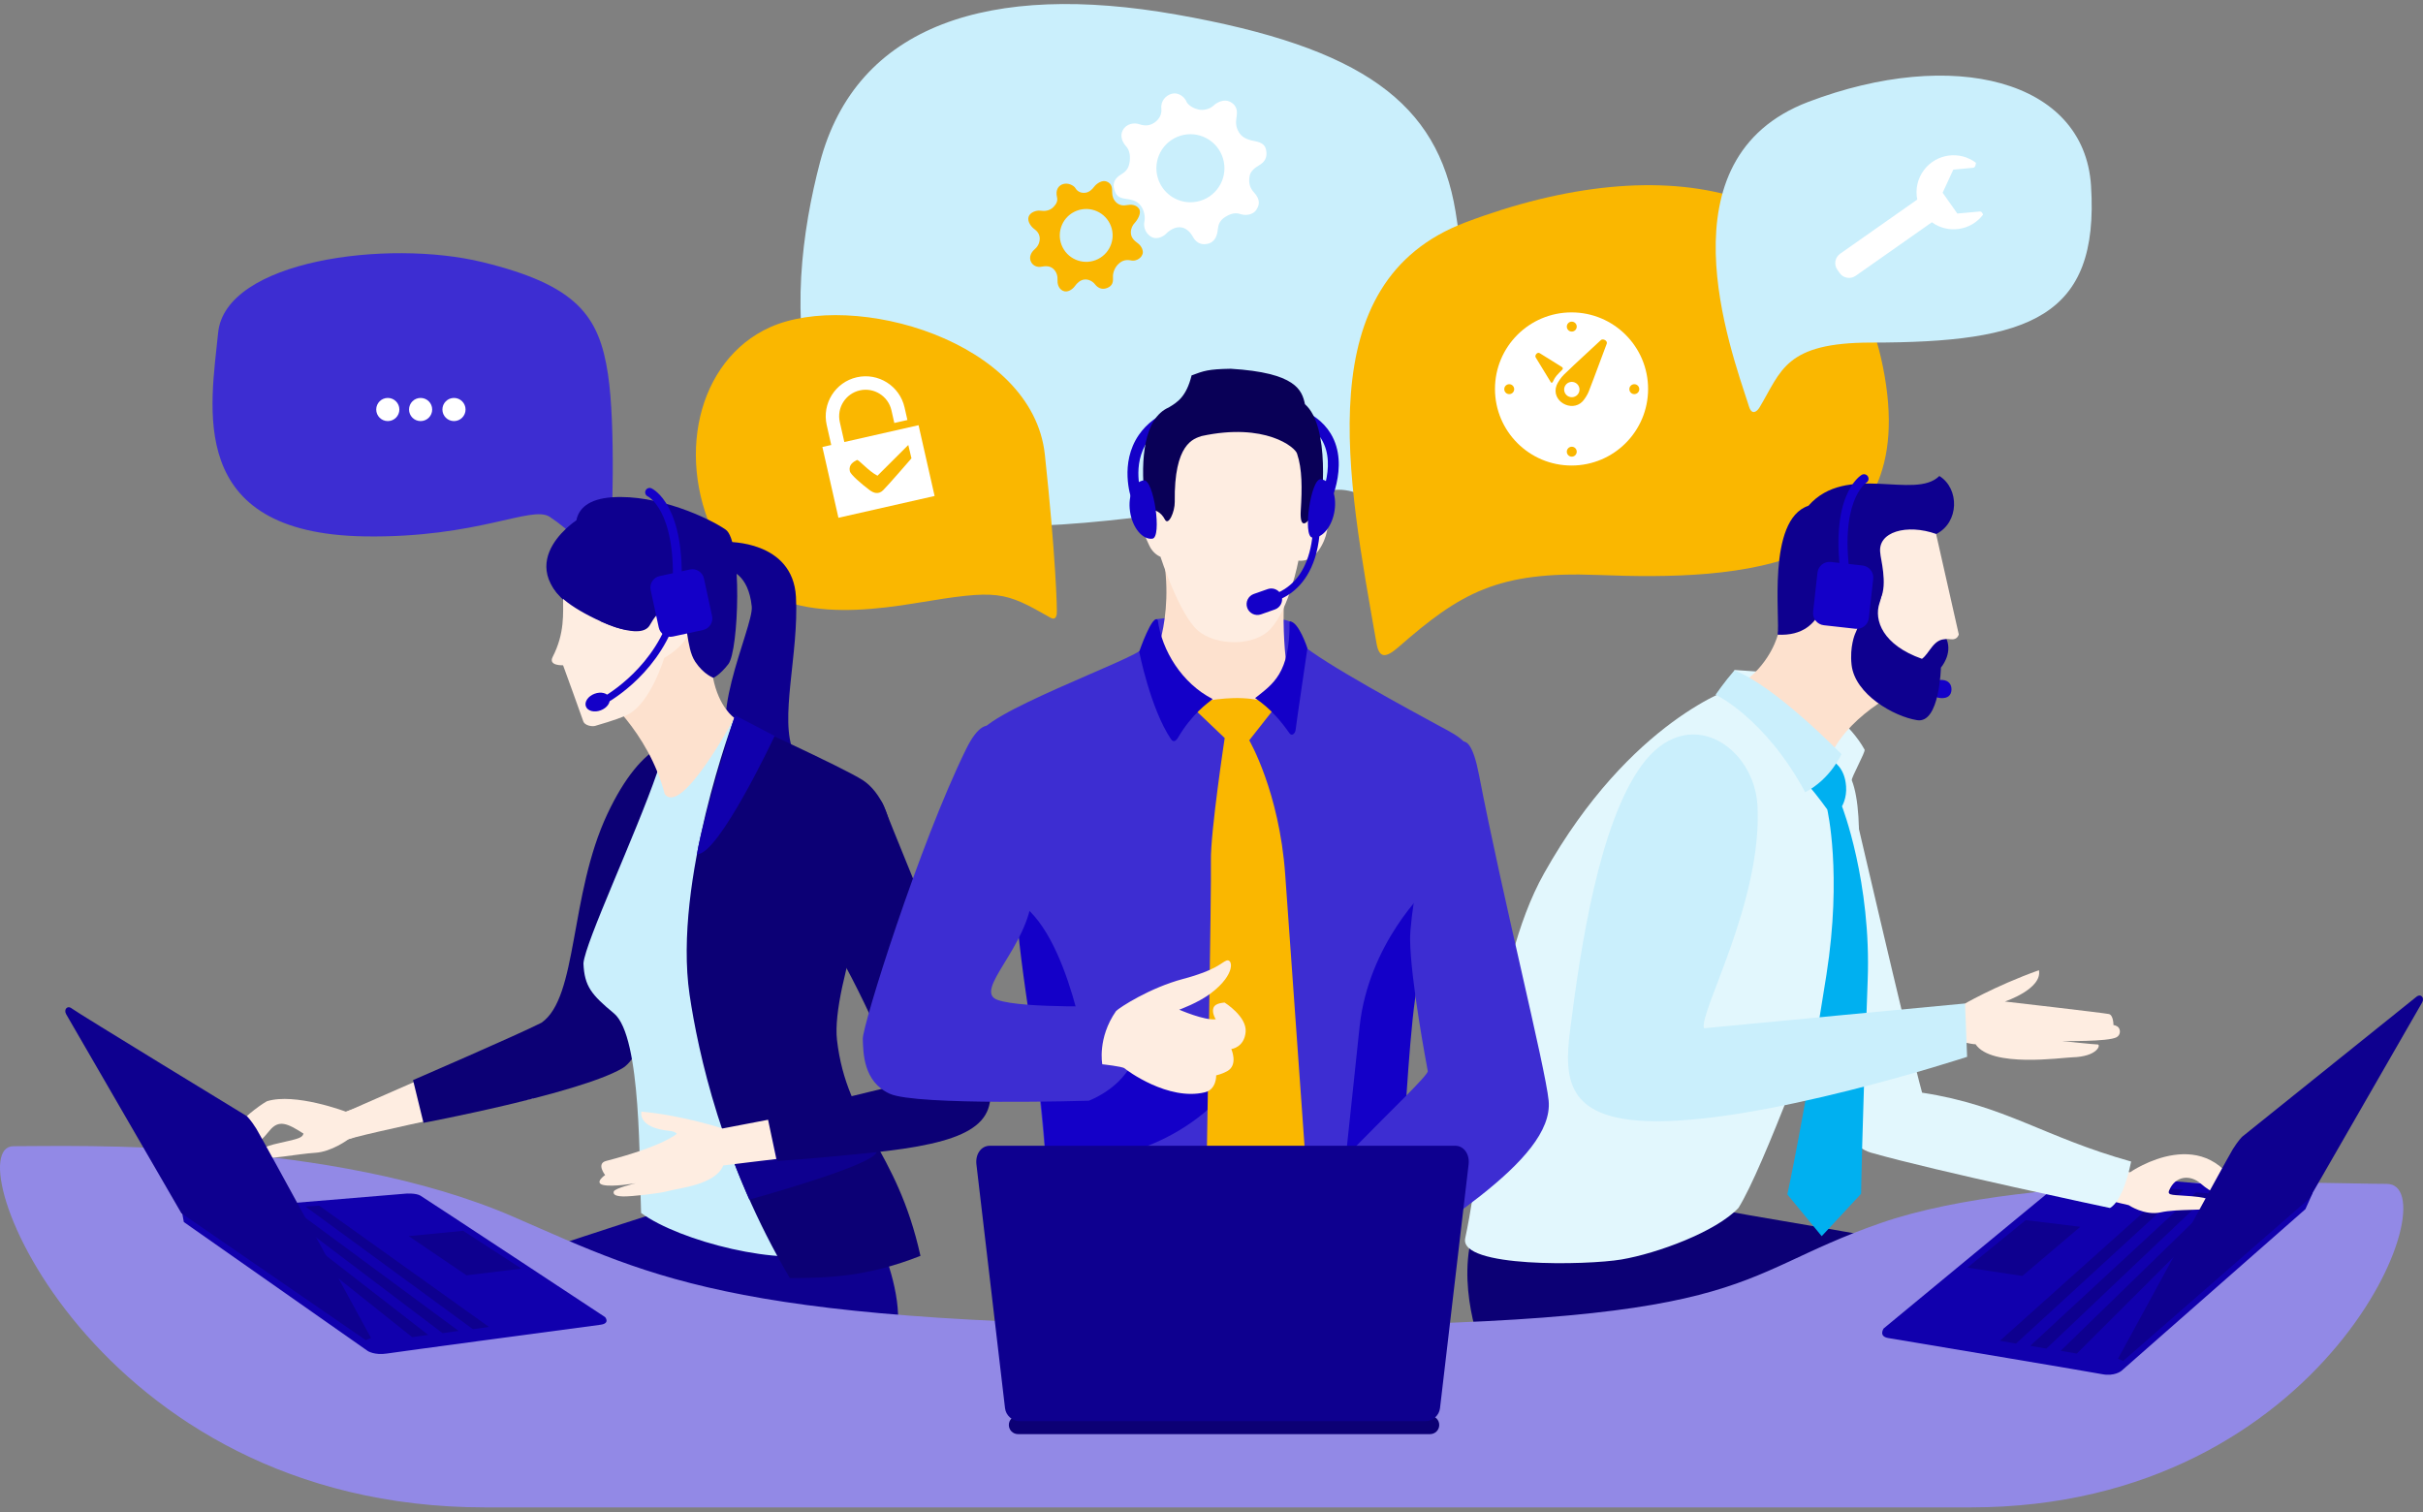 <svg width="508" height="317" viewBox="0 0 508 317" fill="none" xmlns="http://www.w3.org/2000/svg">
<rect x="0" y="0" width="508" height="317" fill="#808080" stroke="none"/>
<g clip-path="url(#clip0_1034_5254)">
<path d="M215.853 282.811C214.403 298.76 212.763 307.839 212.763 307.839C212.763 307.839 301.279 312.384 300.83 307.221C300.334 301.509 300.253 290.396 295.406 268.975C290.558 247.553 265.734 218.384 252.777 218.45C239.821 218.516 218.628 252.273 215.853 282.809V282.811Z" fill="#0C0075"/>
<path d="M280.602 102.674C288.249 102.547 297.806 112.614 305.455 119.403C306.366 120.21 307.509 120.243 307.575 118.544C307.991 108.076 309.2 68.904 305.167 44.352C301.43 21.608 285.655 9.937 246.665 3.056C207.675 -3.825 179.539 5.052 171.892 34.109C164.591 61.857 160.804 112.487 218.155 110.192C242.477 109.219 272.303 102.81 280.602 102.672V102.674Z" fill="#CAEFFC"/>
<path d="M220.215 129.485C221.105 129.989 221.41 129.485 221.554 128.815C221.698 128.145 221.296 116.04 219.059 95.284C216.484 71.417 178.868 60.769 161.424 68.618C146.132 75.501 141.287 96.496 150.706 114.05C158.818 129.169 174.793 129.314 192.114 126.425C209.319 123.558 210.466 123.941 220.217 129.485H220.215Z" fill="#FAB700"/>
<path d="M125.889 117.587C127.037 118.926 127.655 118.411 127.774 117.2C128.425 110.626 129.076 89.063 127.463 78.424C125.609 66.197 120.965 59.782 101.126 54.947C81.289 50.112 47.204 54.535 45.727 69.796C44.25 85.058 38.642 111.879 76.487 112.451C100.209 112.81 111.425 105.863 115.246 108.35C118.971 110.77 124.742 116.25 125.887 117.589L125.889 117.587Z" fill="#3D2DD2"/>
<path d="M78.877 85.855C78.877 84.516 79.964 83.428 81.303 83.428C82.643 83.428 83.73 84.514 83.73 85.855C83.73 87.196 82.643 88.282 81.303 88.282C79.964 88.282 78.877 87.196 78.877 85.855Z" fill="white"/>
<path d="M85.757 85.855C85.757 84.516 86.845 83.428 88.184 83.428C89.523 83.428 90.611 84.514 90.611 85.855C90.611 87.196 89.523 88.282 88.184 88.282C86.845 88.282 85.757 87.196 85.757 85.855Z" fill="white"/>
<path d="M92.754 85.855C92.754 84.516 93.841 83.428 95.181 83.428C96.52 83.428 97.607 84.514 97.607 85.855C97.607 87.196 96.52 88.282 95.181 88.282C93.841 88.282 92.754 87.196 92.754 85.855Z" fill="white"/>
<path d="M288.599 134.889C289.147 138.014 290.496 138.028 293.212 135.653C306.139 124.349 313.976 119.709 334.963 120.542C364.791 121.724 403.471 119.94 394.756 76.828C386.958 38.252 349.155 30.775 307.264 46.614C274.149 59.135 282.518 100.183 288.599 134.889Z" fill="#FAB700"/>
<path d="M154.665 296.389C163.757 295.474 180.934 289.918 183.773 287.596C195.258 278.204 181.301 253.604 181.301 253.604L137.964 254.166C137.964 254.166 89.686 269.547 84.659 272.93C79.13 276.653 81.153 288.28 82.012 296.389H154.665Z" fill="#0E008F"/>
<path d="M314.763 248.435C304.196 258.818 307.964 274.461 309.956 281.053C314.215 291.148 322.202 295.783 346.885 297.621C359.039 297.621 384.134 297.705 406.921 297.621C410.217 295.355 417.908 275.009 419.678 265.268C410.283 261.68 371.023 255.683 362.49 253.997C360.945 253.74 354.456 252.04 354.456 252.04C354.456 252.04 339.007 252.059 314.763 248.435Z" fill="#0C0075"/>
<path d="M366.715 85.299C367.288 87.075 368.341 86.35 368.914 85.394C373.502 77.746 374.225 71.821 392.331 71.821C425.403 71.821 440.17 66.632 438.402 38.941C436.979 16.636 409.344 9.885 379.14 21.354C347.931 33.206 362.708 72.874 366.715 85.299Z" fill="#CAEFFC"/>
<path d="M2.829 240.302C15.459 240.302 69.561 238.565 107.723 255.137C137.832 268.212 154.593 278.006 262.145 278.006C369.696 278.006 361.277 267.819 394.418 256.373C426.552 245.275 486.803 248.202 500.402 248.202C514.001 248.202 488.181 316.026 413.192 316.026H101.699C19.293 316.026 -9.802 240.302 2.829 240.302Z" fill="#9289E6"/>
<path d="M177.02 92.668L176.072 88.484C175.396 85.499 177.275 82.522 180.258 81.846C183.243 81.17 186.224 83.045 186.9 86.03L187.5 88.679L190.246 88.057L189.646 85.41C188.627 80.909 184.14 78.074 179.634 79.096C175.135 80.115 172.306 84.606 173.326 89.108L174.274 93.292L172.419 93.712L175.784 108.554L195.946 103.984L192.582 89.143L177.02 92.67V92.668ZM190.431 93.29L191.095 96.092C191.095 96.092 186.134 101.825 185.147 102.785C184.16 103.745 183.136 103.356 182.298 102.732C180.569 101.444 178.328 99.479 178.175 98.809C177.852 97.383 178.995 96.799 179.644 96.448C180.011 96.251 181.95 98.692 183.971 99.734L190.431 93.29Z" fill="white"/>
<path d="M233.342 58.047C233.301 57.328 233.616 56.28 234.335 55.495C235.612 54.098 236.927 54.599 237.386 54.638C238.332 54.718 239.277 54.038 239.469 53.414L239.555 53.245C239.747 52.621 239.401 51.624 238.55 50.995C237.856 50.485 237.081 49.848 237.091 48.715C237.1 47.854 237.462 47.201 237.909 46.723C238.476 46.115 239.401 44.648 238.799 43.754C238.198 42.86 237.05 42.848 236.255 43.002C235.54 43.142 234.735 43.083 234.067 42.475C233.402 41.871 233.192 41.088 233.177 40.373C233.159 39.545 233.22 38.519 232.017 38.056C231.039 37.679 229.885 38.503 229.378 39.178C228.931 39.776 228.33 40.305 227.563 40.41C226.09 40.617 225.495 39.486 225.495 39.486C225.19 38.909 223.826 38.138 222.642 38.682C221.838 39.051 221.278 39.898 221.609 41.317C221.797 42.124 221.506 42.73 220.886 43.381C220.085 44.222 219.007 44.308 218.097 44.17C217.324 44.051 215.903 44.5 215.635 45.514C215.367 46.527 216.28 47.613 216.836 48.006C217.466 48.451 218.019 49.123 217.988 50.101C217.957 51.117 217.436 51.832 216.875 52.312C216.154 52.93 215.705 53.931 216.146 54.867C216.587 55.8 217.557 56.053 218.284 55.923C219.113 55.775 220.091 55.658 220.876 56.403C221.597 57.087 221.758 57.977 221.717 58.746C221.686 59.329 221.832 60.456 222.813 60.95C223.859 61.475 224.953 60.55 225.34 60.002C225.814 59.335 226.478 58.703 227.337 58.604C228.251 58.496 229.1 58.993 229.601 59.634C230.029 60.182 230.886 60.868 232.114 60.382C233.342 59.897 233.395 59.014 233.342 58.047ZM230.219 54.306C227.485 55.68 224.154 54.578 222.78 51.844C221.405 49.111 222.508 45.779 225.241 44.405C227.975 43.031 231.306 44.133 232.681 46.867C234.055 49.601 232.953 52.932 230.217 54.306H230.219Z" fill="#FAB700"/>
<path d="M255.324 48.064C255.429 47.122 255.711 46.208 256.9 45.466C258.754 44.31 259.708 44.798 260.295 44.949C261.504 45.26 262.818 44.885 263.391 44.001C263.964 43.117 264.409 41.982 262.903 40.332C262.046 39.393 261.733 38.369 261.994 36.902C262.194 35.788 263.255 35.083 263.995 34.642C265.085 33.991 265.801 33.087 265.435 31.375C265.066 29.652 263.189 29.692 262.169 29.389C261.211 29.104 260.305 28.698 259.712 27.671C259.09 26.593 259.087 25.701 259.221 24.772C259.38 23.692 259.627 22.259 257.903 21.342C256.685 20.695 255.188 21.408 254.382 22.176C253.671 22.854 252.299 23.202 251.306 22.971C249.376 22.52 248.811 21.432 248.811 21.432C248.544 20.614 247.285 19.224 245.627 19.671C244.504 19.974 243.307 21.097 243.486 22.79C243.618 24.028 242.99 25.077 242.001 25.73C240.927 26.439 239.934 26.401 238.783 26.02C237.806 25.697 236.191 25.886 235.414 27.271C234.73 28.492 235.316 29.832 236.105 30.684C236.933 31.579 237.032 33.014 236.778 34.279C236.514 35.592 235.76 36.152 234.926 36.653C233.857 37.298 233.218 38.317 233.585 39.628C233.954 40.936 234.477 41.457 235.833 41.657C236.929 41.82 238.292 41.956 239.147 43.095C239.932 44.141 240.142 45.544 239.922 46.533C239.753 47.285 239.957 48.645 241.123 49.5C242.365 50.412 243.826 49.654 244.448 49.032C245.208 48.268 246.284 47.586 247.421 47.644C248.632 47.705 249.566 48.667 250.074 49.607C250.511 50.412 251.409 51.492 253.111 51.131C254.811 50.771 255.188 49.333 255.328 48.066L255.324 48.064ZM251.679 42.09C247.913 43.247 243.923 41.134 242.763 37.37C241.603 33.604 243.717 29.613 247.483 28.453C251.249 27.294 255.239 29.407 256.399 33.173C257.557 36.939 255.445 40.93 251.679 42.09Z" fill="white"/>
<path d="M345.535 81.547C345.535 90.412 338.349 97.598 329.485 97.598C320.62 97.598 313.434 90.412 313.434 81.547C313.434 72.683 320.62 65.495 329.485 65.495C338.349 65.495 345.535 72.683 345.535 81.547Z" fill="white"/>
<path d="M333.069 82.135C334.229 79.189 336.689 72.462 336.841 72.12C337.163 71.41 335.988 70.874 335.595 71.338C335.465 71.492 330.284 76.199 327.867 78.564C327.28 79.137 326.58 80.18 326.361 80.75C325.084 84.094 329.501 86.517 331.771 84.183C332.202 83.74 332.822 82.763 333.067 82.137L333.069 82.135ZM330.902 82.532C330.422 83.282 329.429 83.499 328.681 83.025C327.931 82.547 327.709 81.552 328.187 80.802C328.667 80.054 329.66 79.834 330.41 80.316C331.159 80.793 331.378 81.784 330.902 82.534V82.532Z" fill="#FAB700"/>
<path d="M330.574 68.474C330.574 69.049 330.109 69.514 329.534 69.514C328.959 69.514 328.494 69.049 328.494 68.474C328.494 67.899 328.959 67.434 329.534 67.434C330.109 67.434 330.574 67.899 330.574 68.474Z" fill="#FAB700"/>
<path d="M330.574 94.7C330.574 95.274 330.109 95.74 329.534 95.74C328.959 95.74 328.494 95.274 328.494 94.7C328.494 94.125 328.959 93.657 329.534 93.657C330.109 93.657 330.574 94.123 330.574 94.7Z" fill="#FAB700"/>
<path d="M342.647 82.629C342.072 82.629 341.606 82.163 341.606 81.589C341.606 81.014 342.072 80.548 342.647 80.548C343.222 80.548 343.687 81.014 343.687 81.589C343.687 82.163 343.222 82.629 342.647 82.629Z" fill="#FAB700"/>
<path d="M316.421 82.629C315.846 82.629 315.381 82.163 315.381 81.589C315.381 81.014 315.846 80.548 316.421 80.548C316.996 80.548 317.462 81.014 317.462 81.589C317.462 82.163 316.996 82.629 316.421 82.629Z" fill="#FAB700"/>
<path d="M325.56 80.05C325.721 79.692 325.989 79.183 326.366 78.731C326.66 78.379 327.21 77.831 327.556 77.495C327.742 77.316 327.63 77.046 327.511 76.972C325.317 75.602 323.018 74.187 322.847 74.063C322.309 73.678 321.668 74.564 321.988 74.966C322.064 75.062 323.665 77.739 325.136 80.126C325.216 80.256 325.436 80.328 325.56 80.052V80.05Z" fill="#FAB700"/>
<path d="M152.457 113.617C152.457 113.617 166.214 113.253 166.878 125.119C167.541 136.988 163.262 150.964 166.466 157.807C167.972 161.023 164.383 162.066 155.506 158.199C146.631 154.334 158.042 131.444 157.613 127.175C156.921 120.28 152.972 119.594 152.972 119.594L152.457 113.619V113.617Z" fill="#0E008F"/>
<path d="M72.088 233.332C72.088 233.332 95.832 222.644 113.337 215.891C114.115 216.956 111.736 230.304 111.736 230.304C111.736 230.304 74.915 237.871 72.239 239.105L72.088 233.332Z" fill="#FEEDE1"/>
<path d="M127.348 170.634C119.332 187.667 121.206 209.111 113.524 214.416C108.574 216.939 86.594 226.441 86.594 226.441L88.788 235.402C88.788 235.402 121.13 229.317 130.395 224.018C134.923 221.457 136.979 210.028 145.916 191.402C160.471 161.066 141.917 139.676 127.346 170.636L127.348 170.634Z" fill="#0C0075"/>
<path d="M120.84 109.089C120.84 109.089 104.554 119.648 124.387 130.068C145.055 140.929 120.84 109.089 120.84 109.089Z" fill="#0E008F"/>
<path d="M173.742 262.469C164.049 265.761 142.399 260.195 134.41 254.296C133.998 244.694 134.568 217.309 128.722 212.455C124.033 208.563 122.519 206.808 122.325 201.956C122.704 197.482 133.221 175.142 137.801 161.895C142.38 148.65 153.967 150.506 153.967 150.506C153.967 150.506 183.437 259.177 173.742 262.469Z" fill="#CAEFFC"/>
<path d="M186.453 174.956C187.036 171.899 184.716 166.04 180.897 163.57C176.711 160.861 153.967 150.506 153.967 150.506C153.967 150.506 141.078 184.641 144.572 208.516C146.354 220.52 151.34 243.814 165.604 267.955C173.816 267.912 181.774 267.7 192.982 263.295C187.976 240.683 177.537 235.755 175.481 218.027C174.175 206.773 186.055 177.053 186.453 174.958V174.956Z" fill="#0C0075"/>
<path d="M125.916 145.237C125.916 145.237 135.885 153.193 139.358 166.452C142.858 171.283 153.965 150.506 153.965 150.506C153.965 150.506 150.706 148.382 149.469 141.996C148.511 137.045 145.036 117.841 145.036 117.841L125.916 145.237Z" fill="#FDE1CE"/>
<path d="M136.851 129.897C136.851 129.897 139.748 124.307 143.629 128.84C147.512 133.37 139.253 137.943 139.253 137.943C139.253 137.943 136.365 147.612 131.441 149.901C129.029 151.023 125.337 151.975 124.826 152.169C124.313 152.364 122.564 152.212 122.253 151.126C122.103 150.599 118.052 139.472 118.052 139.472C118.052 139.472 114.878 139.649 115.875 137.713C120.971 127.806 114.369 121.244 122.564 116.143L136.851 129.895V129.897Z" fill="#FEEDE1"/>
<path d="M125.842 130.2C125.842 130.2 134.397 134.415 136.256 131.032C137.91 128.02 140.207 126.244 142.339 128.131C144.474 130.016 143.713 135.636 145.755 138.724C147.535 141.417 149.577 142.105 149.577 142.105C149.577 142.105 150.901 141.559 152.716 139.215C154.883 136.413 155.66 113.475 152.15 111.042C148.641 108.609 137.838 103.581 128.273 104.26C118.709 104.94 118.988 112.171 125.013 119.66C131.041 127.149 125.842 130.2 125.842 130.2Z" fill="#0E008F"/>
<path d="M154.082 149.946L162.409 154.301C162.409 154.301 150.592 179.457 146.128 179.07C147.123 172.408 154.084 149.946 154.084 149.946H154.082Z" fill="#1100AD"/>
<path d="M157.1 251.495C157.1 251.495 153.351 243.081 152.757 240.156C152.162 237.23 184.696 238.757 183.781 241.591C182.868 244.426 157.1 251.495 157.1 251.495Z" fill="#0E008F"/>
<path d="M160.848 234.121L188.758 227.335C188.758 227.335 180.178 206.031 173.182 195.743C166.185 185.455 181.521 159.287 185.314 169.054C189.107 178.819 205.025 216.608 207.248 226.317C209.473 236.025 202.722 239.63 182.364 241.701C169.018 243.058 163.05 243.384 163.05 243.384L160.85 234.119L160.848 234.121Z" fill="#0C0075"/>
<path d="M124.202 113.848C124.202 113.848 115.428 116.355 115.434 121.324C115.438 124.046 119.354 127.295 126.134 130.356C144.41 138.607 124.2 113.848 124.2 113.848H124.202Z" fill="#0E008F"/>
<path d="M75.968 231.806L72.49 233.058C72.49 233.058 61.85 229.024 55.951 230.878C54.002 231.991 50.329 234.902 50.004 236.06C49.237 237.693 48.584 239.993 48.265 241.589C49.447 242.075 50.601 242.294 51.349 240.361C52.354 240.866 53.644 240.569 56.512 237.036C58.438 234.663 60.251 235.493 63.63 237.66C63.38 238.485 62.822 238.711 58.78 239.589C54.38 240.545 54.649 241.105 54.283 242.607C55.834 243.268 62.387 241.906 66.094 241.684C69.571 241.474 73.059 238.843 73.059 238.843L80.117 236.27L75.968 231.808V231.806Z" fill="#FEEDE1"/>
<path d="M140.407 237.094C141.618 237.212 141.89 237.7 141.89 237.7C141.89 237.7 139.16 240.269 127.078 243.394C124.954 243.942 126.868 246.348 126.868 246.348C126.868 246.348 124.455 248.001 126.522 248.444C128.584 248.886 133.303 248.06 133.303 248.06C133.303 248.06 128.804 249.119 128.67 249.826C128.6 250.191 128.59 250.78 130.638 250.831C132.302 250.87 138.213 250.234 140.102 249.7C142.267 249.09 150.046 248.398 151.628 244.342C152.29 244.237 162.768 242.99 162.768 242.99L161.031 234.76L151.476 236.589C151.476 236.589 143.314 233.868 134.476 233.044C134.476 233.044 133.536 236.429 140.407 237.094Z" fill="#FEEDE1"/>
<path d="M328.496 244.933C334.921 250.555 368.823 241.637 368.823 241.637C368.823 241.637 374.558 227.896 375.279 224.599C374.146 222.591 362.389 217.76 364.414 207.115C368.034 188.083 350.611 181.003 342.132 192.123C320.986 219.859 323.551 240.607 328.496 244.933Z" fill="#E2F7FD"/>
<path d="M277.163 107.575C276.978 107.575 276.79 107.53 276.617 107.435C276.069 107.134 275.869 106.444 276.17 105.896C276.213 105.816 280.54 97.781 277.046 92.058C274.394 87.713 267.938 85.645 257.862 85.911C249.285 86.135 243.492 88.338 240.643 92.452C237.194 97.435 239.308 103.706 239.329 103.77C239.533 104.361 239.222 105.006 238.632 105.212C238.043 105.418 237.398 105.109 237.19 104.518C237.085 104.219 234.667 97.128 238.764 91.183C242.042 86.426 248.447 83.89 257.8 83.645C268.758 83.358 275.884 85.793 278.984 90.888C283.156 97.738 278.36 106.615 278.154 106.99C277.948 107.365 277.561 107.577 277.161 107.577L277.163 107.575Z" fill="#1400C8"/>
<path d="M77.093 283.231C77.093 283.231 78.528 284.172 81.104 283.771C83.349 283.42 117.098 278.903 125.903 277.732C127.997 277.454 126.864 276.132 126.864 276.132C126.864 276.132 89.089 251.216 88.129 250.658C87.169 250.102 85.17 250.24 85.17 250.24L38.166 254.144L38.541 256.2L77.095 283.231H77.093Z" fill="#1100AD"/>
<path d="M97.113 258.038L109.328 265.971L97.811 267.364L85.685 259.15L97.113 258.038Z" fill="#0E008F"/>
<path d="M66.928 252.772L102.523 278.198L99.15 278.662L64.05 252.955L66.928 252.772Z" fill="#0E008F"/>
<path d="M61.433 253.398L96.155 279.032L92.781 279.496L58.553 253.583L61.433 253.398Z" fill="#0E008F"/>
<path d="M56.316 253.884L89.785 279.869L86.413 280.332L53.436 254.07L56.316 253.884Z" fill="#0E008F"/>
<path d="M77.783 280.501L76.699 280.975L38.032 254.356C38.032 254.356 14.413 213.584 13.863 212.618C13.313 211.651 14.126 210.671 15.086 211.452C16.046 212.232 51.769 234.012 51.769 234.012C51.769 234.012 52.618 234.826 53.753 236.657C54.888 238.489 77.781 280.501 77.781 280.501H77.783Z" fill="#0E008F"/>
<path d="M149.29 129.141C149.579 130.476 148.732 131.792 147.397 132.081L141.056 133.455C139.721 133.743 138.404 132.896 138.116 131.561L136.414 123.71C136.126 122.375 136.973 121.059 138.308 120.77L144.649 119.396C145.984 119.108 147.3 119.955 147.589 121.287L149.29 129.139V129.141Z" fill="#1400C8"/>
<path d="M141.917 124.691C141.9 124.691 141.882 124.691 141.863 124.691C141.352 124.662 140.961 124.225 140.99 123.712C141.486 114.885 139.968 109.949 138.604 107.363C137.238 104.767 135.827 104.073 135.813 104.067C135.347 103.855 135.141 103.305 135.351 102.839C135.563 102.374 136.111 102.165 136.579 102.378C136.876 102.514 143.847 105.89 142.84 123.818C142.813 124.31 142.403 124.693 141.915 124.693L141.917 124.691Z" fill="#1400C8"/>
<path d="M126.184 147.853C125.922 147.853 125.669 147.709 125.541 147.46C125.36 147.106 125.5 146.671 125.854 146.49C125.978 146.426 136.159 141.088 140.207 129.788C140.341 129.413 140.753 129.217 141.13 129.353C141.505 129.487 141.701 129.901 141.565 130.276C137.315 142.141 126.95 147.551 126.511 147.775C126.406 147.829 126.295 147.853 126.184 147.853Z" fill="#1400C8"/>
<path d="M127.756 146.256C128.116 147.214 127.309 148.407 125.951 148.918C124.593 149.429 123.201 149.069 122.84 148.111C122.48 147.153 123.287 145.96 124.645 145.449C126.002 144.938 127.395 145.298 127.758 146.256H127.756Z" fill="#1400C8"/>
<path d="M385.788 53.202L401.967 41.836C401.546 39.731 401.995 37.461 403.396 35.617C405.99 32.205 410.86 31.54 414.274 34.133C414.274 34.133 414.235 35.114 413.709 35.17C413.703 35.17 413.699 35.174 413.695 35.176L409.529 35.555L407.29 40.404L410.368 44.768L415.09 44.339H415.092C415.59 44.308 415.759 45.011 415.759 45.011C413.203 48.375 408.433 49.065 405.03 46.599L389.054 57.823C387.968 58.589 386.466 58.33 385.702 57.244L385.214 56.552C384.447 55.466 384.707 53.964 385.792 53.2L385.788 53.202Z" fill="white"/>
<path d="M405.034 144.431C404.976 145.482 405.461 146.273 406.95 146.357C408.44 146.44 409.08 145.702 409.14 144.649C409.198 143.599 408.652 142.633 407.162 142.548C405.673 142.466 405.092 143.38 405.032 144.431H405.034Z" fill="#1400C8"/>
<path d="M444.747 287.42C444.747 287.42 443.309 288.6 440.732 288.097C438.483 287.658 404.698 281.989 395.883 280.52C393.788 280.17 394.923 278.511 394.923 278.511C394.923 278.511 432.739 247.245 433.701 246.546C434.661 245.848 436.663 246.021 436.663 246.021L484.858 250.125L483.346 253.501L444.752 287.422L444.747 287.42Z" fill="#1100AD"/>
<path d="M424.702 255.802L412.475 265.759L424.004 267.506L436.144 257.199L424.702 255.802Z" fill="#0E008F"/>
<path d="M454.92 249.193L419.288 281.101L422.665 281.684L457.803 249.428L454.92 249.193Z" fill="#0E008F"/>
<path d="M460.423 249.98L425.664 282.15L429.041 282.733L463.305 250.213L460.423 249.98Z" fill="#0E008F"/>
<path d="M465.547 250.592L432.038 283.198L435.417 283.779L468.429 250.825L465.547 250.592Z" fill="#0E008F"/>
<path d="M442.904 245.085L446.573 245.771C446.573 245.771 463.068 234.27 470.225 251.34C469.086 252.302 467.601 251.995 466.669 250.267C465.786 250.86 463.742 250.18 461.398 248.132C459.216 246.229 456.093 246.447 454.782 249.562C454.288 250.736 455.666 250.454 459.568 250.798C463.818 251.173 463.629 251.731 464.152 253.099C462.772 253.905 456.449 253.392 453.019 254.169C449.669 254.927 446.291 252.66 446.291 252.66L439.033 250.965L442.9 245.085H442.904Z" fill="#FEEDE1"/>
<path d="M387.408 163.774C387.408 163.774 400.096 218.572 402.982 229.08C420.498 231.765 428.373 238.361 446.808 243.518C445.028 252.288 442.358 253.254 442.358 253.254C442.358 253.254 405.788 245.524 392.247 241.651C378.708 237.776 361.458 180.85 361.458 180.85L387.41 163.774H387.408Z" fill="#E2F7FD"/>
<path d="M339.965 264.049C347.451 262.778 359.798 258.231 364.488 253.233C369.715 244.9 381.25 213.096 386.101 200.327C389.466 191.472 391.206 171.032 388.246 163.597C388.059 163.119 391.171 157.602 390.926 157.163C385.057 146.578 368.673 140.809 368.673 140.809L363.623 140.457L363.782 144.06C363.782 144.06 341.889 150.739 323.72 183.11C312.268 203.518 311.879 237.673 307.194 259.599C305.863 265.821 332.707 265.281 339.965 264.049Z" fill="#E2F7FD"/>
<path d="M403.104 143.63C399.383 143.329 387.976 149.857 384.157 157.698C374.371 152.496 367.83 143.197 365.939 142.711C371.423 138.597 372.754 133.01 372.754 133.01C372.754 133.01 389.991 93.405 403.106 143.628L403.104 143.63Z" fill="#FDE1CE"/>
<path d="M384.274 159.594C384.274 159.594 386.754 160.76 387.043 164.841C387.237 167.33 386.186 169.033 386.186 169.033C386.186 169.033 392.36 184.894 391.573 205.558C390.372 237.255 390.197 250.269 390.197 250.269L381.934 259.169L374.729 250.411C374.729 250.411 378.11 235.057 382.927 204.35C386.25 183.143 383.1 169.705 383.1 169.705C383.1 169.705 381.32 167.187 379.01 164.466C382.976 161.635 384.274 159.596 384.274 159.596V159.594Z" fill="#00B0F0"/>
<path d="M386.068 158.102C386.068 158.102 383.866 163.255 378.477 166.096C370.049 150.488 359.692 145.636 359.692 145.636C359.692 145.636 361.563 142.921 363.623 140.558C372.066 143.698 386.066 158.102 386.066 158.102H386.068Z" fill="#CAEFFC"/>
<path d="M411.295 210.784C411.295 210.784 418.062 206.767 427.483 203.403C428.223 207.354 420.337 209.969 420.337 209.969C420.337 209.969 441.188 212.366 442.152 212.597C443.118 212.828 443.103 214.905 443.103 214.905C443.103 214.905 443.783 214.962 444.177 215.436C444.57 215.912 444.63 216.954 443.775 217.447C442.067 218.429 432.364 218.252 432.364 218.252C432.364 218.252 439.123 218.992 439.797 218.971C440.473 218.953 439.898 221.538 434.377 221.672C432.275 221.724 417.502 223.905 414.191 218.92C413.571 219.015 409.294 217.956 409.294 217.956L411.295 210.786V210.784Z" fill="#FEEDE1"/>
<path d="M411.983 210.38C411.983 210.38 361.2 215.178 357.264 215.574C356.054 212.537 369.507 189.066 368.473 168.959C367.832 156.514 353.85 147.124 344.142 160.515C335.323 172.68 331.413 198.209 329.153 216.202C327.911 226.099 328.492 234.393 345.243 235.03C368.646 235.92 412.42 221.565 412.42 221.565L411.983 210.378V210.38Z" fill="#CAEFFC"/>
<path d="M402.416 149.137C399.07 147.944 397.123 145.898 393.74 144.619C388.936 142.81 389.968 136.86 389.968 136.86L390.08 132.165C390.08 132.165 385.665 129.12 384.696 126.912C384.307 126.02 382.346 121.786 386.501 121.312C392.653 120.612 391.433 105.505 391.433 105.505L399.7 105.373L405.642 110.736L410.673 132.995C410.673 132.995 410.44 134.215 408.99 134.021C407.537 133.832 407.725 134.153 407.725 134.153C407.725 134.153 405.141 147.355 404.906 148.01C404.684 148.667 403.825 149.635 402.412 149.139L402.416 149.137Z" fill="#FEEDE1"/>
<path d="M379.153 106.032C387.129 96.924 401.454 104.926 406.6 99.792C410.862 102.445 410.77 109.518 405.959 111.953C399.812 109.761 393.522 111.467 394.225 116.028C394.216 116.856 395.801 122.46 394.284 125.463C393.664 127.029 393.114 127.676 391.316 126.421C390.737 124.258 389.208 120.583 384.9 121.702C382.387 122.373 383.419 133.624 372.682 133.059C373.304 129.887 370.331 108.953 379.153 106.034V106.032Z" fill="#0E008F"/>
<path d="M406.923 139.969C406.923 139.969 409.391 137.153 408.128 134.025C405.382 133.795 404.583 136.961 402.953 138.123C394.76 135.245 392.82 130.023 394.058 126.415C396.211 120.136 391.857 113.921 391.888 112.837C387.389 116.726 391.309 123.708 390.739 127.363C390.356 129.812 388.926 132.903 388.926 132.903C388.926 132.903 387.77 135.558 388.197 139.384C388.893 145.571 397.053 150.216 401.948 150.987C406.672 151.73 406.927 139.969 406.927 139.969H406.923Z" fill="#0E008F"/>
<path d="M380.133 128.273C379.979 129.668 380.982 130.927 382.379 131.081L389.01 131.821C390.405 131.977 391.664 130.972 391.818 129.575L392.733 121.364C392.888 119.969 391.884 118.71 390.487 118.556L383.854 117.816C382.457 117.661 381.2 118.665 381.046 120.062L380.131 128.273H380.133Z" fill="#1400C8"/>
<path d="M387.109 122.95C386.649 122.95 386.244 122.616 386.169 122.147C383.252 103.912 390.03 99.724 390.319 99.553C390.774 99.287 391.357 99.44 391.623 99.895C391.886 100.346 391.738 100.925 391.291 101.193C391.182 101.263 385.382 105.159 388.052 121.844C388.135 122.363 387.78 122.853 387.261 122.936C387.21 122.944 387.16 122.948 387.109 122.948V122.95Z" fill="#1400C8"/>
<path d="M444.055 284.848L445.141 285.322L484.181 251.262C484.181 251.262 507.275 211.13 507.825 210.162C508.375 209.194 507.561 208.211 506.599 208.994C505.637 209.777 470.098 238.308 470.098 238.308C470.098 238.308 469.249 239.121 468.112 240.955C466.976 242.791 444.057 284.848 444.057 284.848H444.055Z" fill="#0E008F"/>
<path d="M205.396 154.347C205.827 160.546 210.365 178.063 211.461 183.215C217.283 213.782 220.548 256.993 220.357 258.822C226.179 259.146 247.211 258.347 253.511 258.256C267.299 258.058 288.97 257.593 292.163 258.419C292.487 256.155 294.751 235.096 294.814 225.586C295.031 192.702 307.295 177.568 309.147 164.616C310.358 156.126 305.921 154.462 301.708 152.163C296.37 149.252 277.025 138.842 272.783 134.936C271.935 134.155 271.207 130.882 270.626 130.445C268.453 128.801 250.453 128.714 242.347 129.821C240.973 133.218 240.509 134.425 239.479 135.991C238.785 137.89 204.399 150.088 205.396 154.347Z" fill="#3D2DD2"/>
<path d="M259.654 148.401C251.207 149.019 241.706 138.85 241.706 138.85C241.706 138.85 247.12 127.956 243.01 112.519C240.835 104.339 275.087 100.529 271.156 113.708C267.373 126.388 270.004 141.545 270.004 141.545C270.004 141.545 268.099 147.783 259.652 148.401H259.654Z" fill="#FDE1CE"/>
<path d="M243.303 116.728C243.303 116.728 247.2 128.731 251.119 132.171C254.732 135.346 262.839 135.682 266.382 131.85C270.336 127.573 272.229 117.532 272.229 117.532C272.229 117.532 274.147 117.88 275.711 116.281C277.808 114.139 278.791 110.389 278.179 108.857C277.516 107.196 274.378 108.566 274.378 108.566C274.378 108.566 280.705 94.048 272.248 87.244C263.791 80.439 248.628 81.875 244.574 89.905C240.519 97.936 243.457 107.169 243.457 107.169C243.457 107.169 240.585 104.407 239.747 107.526C238.91 110.645 240.353 112.956 240.89 114.229C241.71 116.166 243.301 116.728 243.301 116.728H243.303Z" fill="#FEEDE1"/>
<path d="M240.631 107.18C241.937 106.426 243.49 107.456 244.224 108.904C244.957 110.354 246.327 107.297 246.296 105.222C246.115 92.946 250.266 91.994 251.91 91.419C265.26 88.529 271.609 93.793 271.945 95.128C273.026 98.331 273.008 102.353 272.717 106.974C272.46 111.094 274.048 109.367 274.048 109.367C274.048 109.367 275.206 108.123 276.648 108.02C277.252 105.301 278.949 89.411 273.593 84.74C272.975 81.792 271.694 78.136 258.033 77.31C253.257 77.398 252.441 77.736 249.831 78.698C248.715 83.162 246.9 84.312 245.025 85.429C239.864 87.684 239.106 96.284 239.953 104.151C240.039 104.942 240.377 106.712 240.629 107.18H240.631Z" fill="#090057"/>
<path d="M257.091 228.815C245.025 242.446 226.76 244.884 219.16 242.212C218.519 225.792 213.575 203.543 213.025 188.846C224.288 195.026 228.264 223.988 228.264 223.988L242.205 218.001L258.15 219.931C258.15 219.931 259.442 225.053 257.091 228.815Z" fill="#1400C8"/>
<path d="M256.77 154.734L249.292 147.608C249.292 147.608 254.252 146.465 258.624 146.355C264.186 146.217 267.689 147.865 267.689 147.865L261.912 155.206C261.912 155.206 268.204 165.949 269.448 183.288C270.692 200.626 273.583 241.346 273.583 241.346C273.583 241.346 266.164 252.189 265.373 252.566C264.582 252.941 263.638 253.33 262.678 252.331C261.718 251.332 253.043 240.539 253.043 240.539C253.043 240.539 253.993 186.466 253.877 180.484C253.762 174.501 256.768 154.732 256.768 154.732L256.77 154.734Z" fill="#FAB700"/>
<path d="M254.244 146.553C253.2 147.437 249.961 149.546 246.873 154.814C246.226 155.784 245.703 155.269 245.472 154.921C241.16 148.452 238.845 136.621 238.845 136.621C238.845 136.621 241.65 128.477 242.738 130.018C243.583 136.382 247.804 143.265 254.242 146.553H254.244Z" fill="#1400C8"/>
<path d="M270.342 153.718C268.731 151.427 266.545 148.671 263.148 146.353C266.786 143.442 270.503 141.275 270.365 130.272C272.277 130.216 274.11 135.913 274.11 135.913C274.11 135.913 271.687 152.317 271.634 153.018C271.58 153.718 270.861 154.46 270.34 153.718H270.342Z" fill="#1400C8"/>
<path d="M234.088 210.898C234.088 210.898 214.547 211.514 209.179 209.647C203.81 207.783 215.641 198.504 216.41 187.684C216.688 183.782 212.372 137.107 202.547 157.062C192.724 177.014 180.786 215.065 180.891 217.826C180.998 220.584 180.926 226.763 186.552 229.309C192.176 231.855 228.278 230.766 228.278 230.766C228.278 230.766 236.688 227.692 238.198 220.253C240.184 210.461 234.088 210.9 234.088 210.9V210.898Z" fill="#3D2DD2"/>
<path d="M233.987 211.969C234.693 211.233 241.098 207.074 248.049 205.234C254.998 203.394 256.034 201.812 257.11 201.394C258.451 200.871 259.178 204.189 253.947 208.18C251.199 210.277 247.233 211.68 247.233 211.68C247.233 211.68 252.53 214 254.899 213.691C254.487 213.073 253.921 211.631 254.693 210.858C255.303 210.248 256.753 210.189 256.753 210.189C256.753 210.189 261.451 213.102 261.158 216.361C260.863 219.62 258.152 219.935 258.152 219.935C258.152 219.935 259.664 223.27 257.283 224.579C256.113 225.221 254.98 225.448 254.98 225.448C254.98 225.448 255.097 228.396 252.612 229.002C244.93 230.87 236.21 224.383 235.775 223.979C235.34 223.577 231.103 223.128 231.103 223.128C231.103 223.128 230.029 217.65 233.987 211.971V211.969Z" fill="#FEEDE1"/>
<path d="M299.26 186.254C299.26 186.254 286.899 197.688 285.045 215.3C283.191 232.914 282.264 241.565 282.264 241.565L294.402 237.397C294.402 237.397 295.777 212.057 297.219 206.495C298.692 200.811 299.26 186.254 299.26 186.254Z" fill="#1400C8"/>
<path d="M268.237 260.609C266.883 255.363 299.637 226.157 299.345 224.556C299.054 222.955 295.735 205.467 295.636 196.95C295.54 188.434 305.189 137.06 310.08 162.433C314.973 187.805 324.017 223.849 324.684 230.737C325.921 243.509 299.345 257.93 282.452 270.703C278.96 273.344 269.59 265.854 268.237 260.609Z" fill="#3D2DD2"/>
<path d="M301.747 298.744C301.747 299.805 300.888 300.664 299.827 300.664H213.431C212.37 300.664 211.511 299.805 211.511 298.744C211.511 297.683 212.37 296.824 213.431 296.824H299.827C300.888 296.824 301.747 297.683 301.747 298.744Z" fill="#0C0075"/>
<path d="M301.905 295.239C301.73 296.741 300.389 297.946 298.908 297.946H213.711C212.232 297.946 210.891 296.741 210.713 295.239L204.714 244.111C204.463 241.968 205.713 240.211 207.51 240.211H305.109C306.905 240.211 308.156 241.968 307.905 244.111L301.905 295.239Z" fill="#0E008F"/>
<path d="M279.81 107C279.32 110.377 277.229 112.932 275.142 112.703C273.053 112.474 274.829 100.245 276.916 100.472C279.005 100.701 280.301 103.622 279.81 107Z" fill="#1400C8"/>
<path d="M236.92 107.237C237.411 110.614 239.502 113.168 241.589 112.94C243.678 112.711 241.902 100.482 239.815 100.709C237.726 100.937 236.43 103.859 236.92 107.237Z" fill="#1400C8"/>
<path d="M268.675 124.888C269.09 126.069 268.469 127.363 267.289 127.777L264.374 128.801C263.193 129.215 261.9 128.595 261.486 127.414C261.071 126.234 261.692 124.94 262.872 124.526L265.787 123.502C266.968 123.088 268.261 123.708 268.675 124.888Z" fill="#1400C8"/>
<path d="M264.327 126.596H264.318C263.921 126.594 263.599 126.269 263.601 125.871C263.603 125.475 263.927 125.154 264.322 125.154H264.327C264.362 125.154 266.77 125.135 269.289 123.524C272.676 121.361 274.668 117.484 275.21 112C275.249 111.604 275.604 111.314 275.999 111.353C276.395 111.392 276.685 111.745 276.646 112.142C275.909 119.598 272.621 123.133 269.994 124.785C267.172 126.559 264.53 126.596 264.327 126.596Z" fill="#1400C8"/>
</g>
<defs>
<clipPath id="clip0_1034_5254">
<rect width="508" height="316" fill="white" transform="translate(0 0.847)"/>
</clipPath>
</defs>
</svg>
